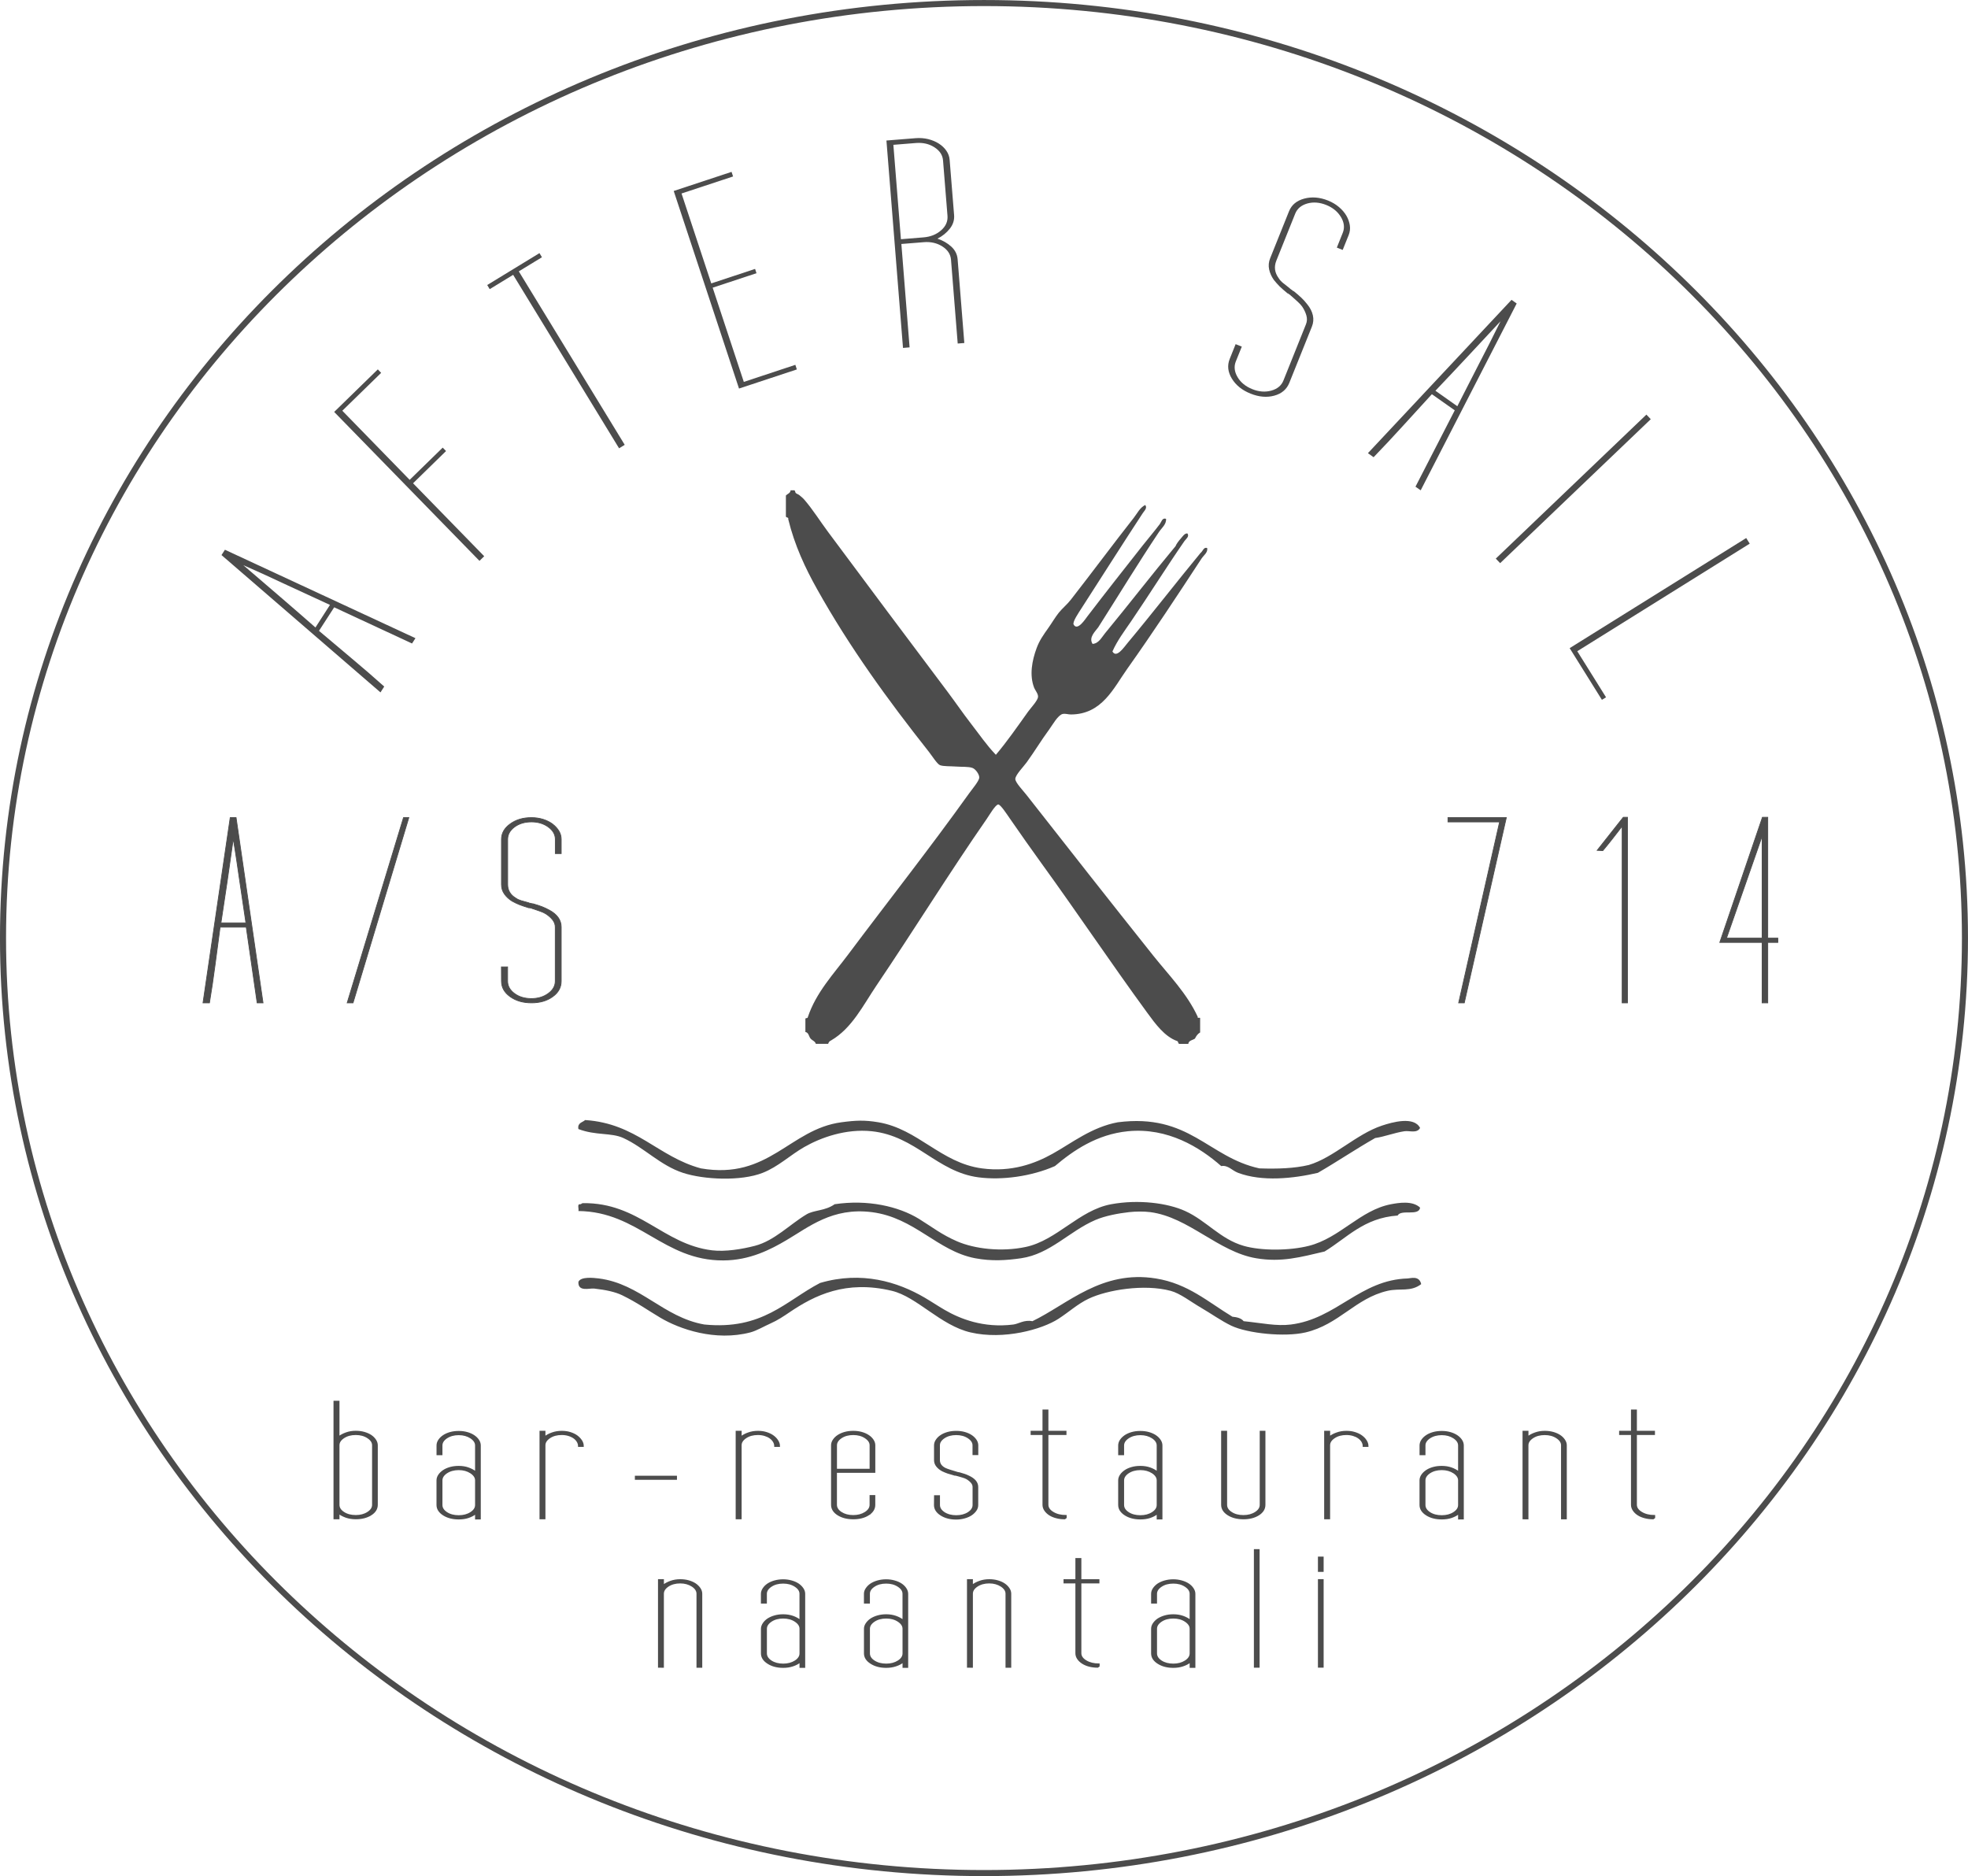 <?xml version="1.0" encoding="UTF-8" standalone="no"?>
<!-- Created with Inkscape (http://www.inkscape.org/) -->

<svg
   width="67.241mm"
   height="64.097mm"
   viewBox="0 0 67.241 64.097"
   version="1.1"
   id="svg1222"
   inkscape:version="1.1.2 (b8e25be8, 2022-02-05)"
   sodipodi:docname="rafla.svg"
   xmlns:inkscape="http://www.inkscape.org/namespaces/inkscape"
   xmlns:sodipodi="http://sodipodi.sourceforge.net/DTD/sodipodi-0.dtd"
   xmlns="http://www.w3.org/2000/svg"
   xmlns:svg="http://www.w3.org/2000/svg">
  <sodipodi:namedview
     id="namedview1224"
     pagecolor="#ffffff"
     bordercolor="#666666"
     borderopacity="1.0"
     inkscape:pageshadow="2"
     inkscape:pageopacity="0.0"
     inkscape:pagecheckerboard="0"
     inkscape:document-units="mm"
     showgrid="false"
     inkscape:zoom="0.64052329"
     inkscape:cx="-93.673409"
     inkscape:cy="195.93355"
     inkscape:window-width="1312"
     inkscape:window-height="969"
     inkscape:window-x="0"
     inkscape:window-y="25"
     inkscape:window-maximized="0"
     inkscape:current-layer="layer1" />
  <defs
     id="defs1219" />
  <g
     inkscape:label="Layer 1"
     inkscape:groupmode="layer"
     id="layer1"
     transform="translate(-22.971,-101.787)">
    <path
       style="fill:#4c4c4c;fill-opacity:1;fill-rule:nonzero;stroke:none;stroke-width:0.353"
       d="m 34.245,122.454 c -0.27,-0.125 -0.525,-0.243 -0.765,-0.353 -0.24,-0.109 -0.474,-0.218 -0.704,-0.325 -0.229,-0.106 -0.464,-0.215 -0.707,-0.328 -0.243,-0.112 -0.504,-0.229 -0.784,-0.351 0.42,0.361 0.831,0.714 1.231,1.057 0.4,0.343 0.81,0.7 1.233,1.071 z m -0.375,0.886 c 0.365,0.309 0.739,0.623 1.12,0.944 0.382,0.32 0.752,0.639 1.109,0.959 l -0.128,0.2 -5.432,-4.692 0.117,-0.182 6.51,3.022 -0.117,0.181 -2.66,-1.236 z m 0,0"
       id="path945" />
    <path
       style="fill:#4c4c4c;fill-opacity:1;fill-rule:nonzero;stroke:none;stroke-width:0.353"
       d="m 39.353,120.949 -4.964,-5.088 1.491,-1.454 0.114,0.119 -1.327,1.294 2.301,2.361 1.129,-1.101 0.114,0.117 -1.127,1.101 2.431,2.493 z m 0,0"
       id="path947" />
    <path
       style="fill:#4c4c4c;fill-opacity:1;fill-rule:nonzero;stroke:none;stroke-width:0.353"
       d="m 44.123,117.103 -3.619,-5.926 -0.801,0.489 -0.085,-0.141 1.785,-1.09 0.085,0.141 -0.791,0.482 3.619,5.927 z m 0,0"
       id="path949" />
    <path
       style="fill:#4c4c4c;fill-opacity:1;fill-rule:nonzero;stroke:none;stroke-width:0.353"
       d="m 48.221,115.062 -2.231,-6.75 1.976,-0.653 0.052,0.157 -1.761,0.582 1.016,3.072 1.497,-0.495 0.048,0.146 -1.497,0.495 1.064,3.219 1.761,-0.583 0.051,0.157 z m 0,0"
       id="path951" />
    <path
       style="fill:#4c4c4c;fill-opacity:1;fill-rule:nonzero;stroke:none;stroke-width:0.353"
       d="m 54.524,109.897 c 0.24,-0.019 0.44,-0.099 0.601,-0.24 0.161,-0.139 0.234,-0.306 0.219,-0.497 l -0.152,-1.889 c -0.014,-0.185 -0.113,-0.336 -0.294,-0.452 -0.182,-0.117 -0.393,-0.165 -0.633,-0.146 l -0.77,0.062 0.258,3.225 z m -0.7,3.777 -0.566,-7.086 0.996,-0.08 c 0.15,-0.012 0.294,-10e-4 0.431,0.032 0.136,0.035 0.258,0.085 0.364,0.153 0.105,0.068 0.19,0.147 0.256,0.243 0.066,0.095 0.105,0.2 0.113,0.317 l 0.152,1.889 c 0.012,0.164 -0.036,0.317 -0.145,0.456 -0.11,0.139 -0.249,0.254 -0.423,0.343 0.185,0.062 0.342,0.153 0.473,0.273 0.13,0.12 0.201,0.263 0.215,0.427 l 0.229,2.865 -0.226,0.018 -0.229,-2.865 c -0.015,-0.185 -0.113,-0.335 -0.295,-0.452 -0.182,-0.116 -0.393,-0.165 -0.631,-0.146 l -0.77,0.062 0.281,3.532 z m 0,0"
       id="path953" />
    <path
       style="fill:#4c4c4c;fill-opacity:1;fill-rule:nonzero;stroke:none;stroke-width:0.353"
       d="m 65.189,113.545 0.211,0.084 -0.204,0.506 c -0.069,0.172 -0.05,0.35 0.058,0.535 0.107,0.183 0.276,0.321 0.506,0.413 0.223,0.09 0.438,0.106 0.646,0.05 0.208,-0.058 0.346,-0.172 0.416,-0.345 l 0.77,-1.921 c 0.039,-0.097 0.044,-0.196 0.015,-0.3 -0.029,-0.103 -0.077,-0.207 -0.147,-0.309 -0.039,-0.052 -0.09,-0.109 -0.156,-0.168 -0.065,-0.059 -0.135,-0.123 -0.212,-0.19 l 0.011,0.004 -0.019,-0.008 c -0.007,-0.003 -0.012,-0.008 -0.015,-0.017 -0.011,-0.012 -0.026,-0.023 -0.048,-0.036 -0.021,-0.012 -0.036,-0.023 -0.045,-0.036 l -0.004,0.01 c -0.123,-0.101 -0.216,-0.182 -0.28,-0.245 -0.063,-0.062 -0.13,-0.138 -0.198,-0.223 -0.08,-0.114 -0.134,-0.233 -0.161,-0.36 -0.026,-0.125 -0.015,-0.252 0.036,-0.379 l 0.645,-1.607 c 0.087,-0.216 0.259,-0.36 0.517,-0.43 0.258,-0.07 0.531,-0.048 0.817,0.066 0.141,0.057 0.265,0.131 0.372,0.222 0.107,0.091 0.192,0.19 0.254,0.296 0.061,0.106 0.099,0.215 0.117,0.329 0.017,0.114 0.003,0.226 -0.04,0.333 l -0.204,0.507 -0.2,-0.08 0.203,-0.507 c 0.069,-0.172 0.048,-0.351 -0.062,-0.536 -0.112,-0.185 -0.278,-0.322 -0.5,-0.412 -0.23,-0.092 -0.448,-0.109 -0.652,-0.051 -0.205,0.059 -0.342,0.175 -0.411,0.346 l -0.645,1.607 c -0.084,0.211 -0.058,0.409 0.081,0.599 0.036,0.058 0.085,0.113 0.15,0.165 0.063,0.051 0.135,0.107 0.215,0.17 0.019,0.022 0.043,0.041 0.066,0.054 0.025,0.014 0.047,0.032 0.068,0.055 l 0.004,-0.01 c 0.112,0.09 0.201,0.167 0.267,0.23 0.068,0.063 0.136,0.139 0.204,0.226 0.099,0.121 0.164,0.247 0.193,0.378 0.029,0.13 0.018,0.259 -0.033,0.386 l -0.772,1.922 c -0.09,0.222 -0.26,0.368 -0.514,0.437 -0.254,0.069 -0.524,0.045 -0.81,-0.07 -0.287,-0.114 -0.499,-0.285 -0.638,-0.511 -0.138,-0.226 -0.164,-0.451 -0.074,-0.674 z m 0,0"
       id="path955" />
    <path
       style="fill:#4c4c4c;fill-opacity:1;fill-rule:nonzero;stroke:none;stroke-width:0.353"
       d="m 72.764,115.666 c 0.136,-0.265 0.265,-0.515 0.383,-0.751 0.12,-0.234 0.237,-0.464 0.353,-0.689 0.117,-0.225 0.236,-0.456 0.357,-0.695 0.12,-0.238 0.248,-0.495 0.383,-0.769 -0.379,0.405 -0.747,0.801 -1.105,1.186 -0.36,0.386 -0.733,0.783 -1.12,1.189 z m -0.87,-0.411 c -0.324,0.353 -0.653,0.714 -0.988,1.082 -0.335,0.369 -0.67,0.726 -1.003,1.071 l -0.194,-0.138 4.907,-5.239 0.176,0.125 -3.28,6.383 -0.178,-0.124 1.342,-2.609 z m 0,0"
       id="path957" />
    <path
       style="fill:#4c4c4c;fill-opacity:1;fill-rule:nonzero;stroke:none;stroke-width:0.353"
       d="m 74.078,120.872 5.146,-4.92 0.149,0.157 -5.146,4.918 z m 0,0"
       id="path959" />
    <path
       style="fill:#4c4c4c;fill-opacity:1;fill-rule:nonzero;stroke:none;stroke-width:0.353"
       d="m 76.602,123.931 6.032,-3.762 0.12,0.192 -5.892,3.675 0.983,1.574 -0.141,0.087 z m 0,0"
       id="path961" />
    <path
       style="fill:#4c4c4c;fill-opacity:1;fill-rule:nonzero;stroke:none;stroke-width:0.353"
       d="m 34.712,153.465 c 0.112,0.074 0.249,0.11 0.415,0.11 0.16,0 0.296,-0.036 0.411,-0.11 0.114,-0.073 0.172,-0.161 0.172,-0.266 v -2.034 c 0,-0.101 -0.058,-0.189 -0.172,-0.263 -0.114,-0.076 -0.251,-0.113 -0.411,-0.113 -0.165,0 -0.303,0.037 -0.415,0.113 -0.113,0.074 -0.168,0.163 -0.168,0.263 v 2.034 c 0,0.105 0.055,0.193 0.168,0.266 m 0.933,0.07 c -0.141,0.088 -0.313,0.132 -0.518,0.132 -0.12,0 -0.229,-0.017 -0.329,-0.051 -0.101,-0.036 -0.186,-0.08 -0.254,-0.134 v 0.185 h -0.152 v -3.996 h 0.152 v 1.215 c 0.068,-0.054 0.153,-0.099 0.254,-0.135 0.101,-0.037 0.209,-0.055 0.329,-0.055 0.101,0 0.196,0.012 0.284,0.037 0.09,0.026 0.167,0.059 0.23,0.101 0.065,0.043 0.116,0.094 0.154,0.152 0.039,0.058 0.058,0.117 0.058,0.179 v 2.034 c 0,0.135 -0.069,0.247 -0.208,0.336"
       id="path963" />
    <path
       style="fill:none;stroke:#4c4c4c;stroke-width:0.052;stroke-linecap:butt;stroke-linejoin:miter;stroke-miterlimit:10;stroke-opacity:1"
       d="m 34.712,153.465 c 0.112,0.074 0.249,0.11 0.415,0.11 0.16,0 0.296,-0.036 0.411,-0.11 0.114,-0.073 0.172,-0.161 0.172,-0.266 v -2.034 c 0,-0.101 -0.058,-0.189 -0.172,-0.263 -0.114,-0.076 -0.251,-0.113 -0.411,-0.113 -0.165,0 -0.303,0.037 -0.415,0.113 -0.113,0.074 -0.168,0.163 -0.168,0.263 v 2.034 c 0,0.105 0.055,0.193 0.168,0.266 z m 0.933,0.07 c -0.141,0.088 -0.313,0.132 -0.518,0.132 -0.12,0 -0.229,-0.017 -0.329,-0.051 -0.101,-0.036 -0.186,-0.08 -0.254,-0.134 v 0.185 h -0.152 v -3.996 h 0.152 v 1.215 c 0.068,-0.054 0.153,-0.099 0.254,-0.135 0.101,-0.037 0.209,-0.055 0.329,-0.055 0.101,0 0.196,0.012 0.284,0.037 0.09,0.026 0.167,0.059 0.23,0.101 0.065,0.043 0.116,0.094 0.154,0.152 0.039,0.058 0.058,0.117 0.058,0.179 v 2.034 c 0,0.135 -0.069,0.247 -0.208,0.336 z m 0,0"
       id="path965" />
    <path
       style="fill:#4c4c4c;fill-opacity:1;fill-rule:nonzero;stroke:none;stroke-width:0.353"
       d="m 38.23,153.471 c 0.113,0.074 0.251,0.11 0.415,0.11 0.161,0 0.298,-0.036 0.412,-0.11 0.114,-0.073 0.172,-0.161 0.172,-0.266 v -0.841 c 0,-0.099 -0.058,-0.187 -0.172,-0.263 -0.114,-0.074 -0.251,-0.113 -0.412,-0.113 -0.164,0 -0.302,0.039 -0.415,0.113 -0.112,0.076 -0.168,0.164 -0.168,0.263 v 0.841 c 0,0.105 0.057,0.193 0.168,0.266 m 0.999,0.203 v -0.185 c -0.073,0.058 -0.16,0.103 -0.258,0.136 -0.098,0.033 -0.207,0.048 -0.327,0.048 -0.205,0 -0.379,-0.044 -0.521,-0.135 -0.142,-0.091 -0.212,-0.203 -0.212,-0.333 v -0.841 c 0,-0.061 0.019,-0.121 0.058,-0.179 0.039,-0.058 0.091,-0.107 0.154,-0.15 0.065,-0.043 0.141,-0.077 0.23,-0.102 0.09,-0.025 0.186,-0.037 0.291,-0.037 0.12,0 0.229,0.017 0.327,0.052 0.098,0.034 0.185,0.081 0.258,0.139 v -0.915 c 0,-0.101 -0.058,-0.189 -0.172,-0.265 -0.114,-0.074 -0.251,-0.113 -0.412,-0.113 -0.164,0 -0.302,0.039 -0.415,0.113 -0.112,0.076 -0.168,0.164 -0.168,0.265 v 0.306 h -0.15 v -0.306 c 0,-0.062 0.019,-0.123 0.058,-0.181 0.039,-0.058 0.091,-0.107 0.154,-0.15 0.065,-0.043 0.141,-0.077 0.23,-0.102 0.09,-0.025 0.186,-0.037 0.291,-0.037 0.102,0 0.196,0.012 0.285,0.037 0.09,0.025 0.165,0.059 0.23,0.102 0.063,0.043 0.116,0.092 0.154,0.15 0.039,0.058 0.058,0.119 0.058,0.181 v 2.501 z m 0,0"
       id="path967" />
    <path
       style="fill:none;stroke:#4c4c4c;stroke-width:0.052;stroke-linecap:butt;stroke-linejoin:miter;stroke-miterlimit:10;stroke-opacity:1"
       d="m 38.23,153.471 c 0.113,0.074 0.251,0.11 0.415,0.11 0.161,0 0.298,-0.036 0.412,-0.11 0.114,-0.073 0.172,-0.161 0.172,-0.266 v -0.841 c 0,-0.099 -0.058,-0.187 -0.172,-0.263 -0.114,-0.074 -0.251,-0.113 -0.412,-0.113 -0.164,0 -0.302,0.039 -0.415,0.113 -0.112,0.076 -0.168,0.164 -0.168,0.263 v 0.841 c 0,0.105 0.057,0.193 0.168,0.266 z m 0.999,0.203 v -0.185 c -0.073,0.058 -0.16,0.103 -0.258,0.136 -0.098,0.033 -0.207,0.048 -0.327,0.048 -0.205,0 -0.379,-0.044 -0.521,-0.135 -0.142,-0.091 -0.212,-0.203 -0.212,-0.333 v -0.841 c 0,-0.061 0.019,-0.121 0.058,-0.179 0.039,-0.058 0.091,-0.107 0.154,-0.15 0.065,-0.043 0.141,-0.077 0.23,-0.102 0.09,-0.025 0.186,-0.037 0.291,-0.037 0.12,0 0.229,0.017 0.327,0.052 0.098,0.035 0.185,0.081 0.258,0.139 v -0.915 c 0,-0.101 -0.058,-0.189 -0.172,-0.265 -0.114,-0.074 -0.251,-0.113 -0.412,-0.113 -0.164,0 -0.302,0.039 -0.415,0.113 -0.112,0.076 -0.168,0.164 -0.168,0.265 v 0.306 h -0.15 v -0.306 c 0,-0.062 0.019,-0.123 0.058,-0.181 0.039,-0.058 0.091,-0.107 0.154,-0.15 0.065,-0.043 0.141,-0.077 0.23,-0.102 0.09,-0.025 0.186,-0.037 0.291,-0.037 0.102,0 0.196,0.012 0.285,0.037 0.09,0.025 0.165,0.059 0.23,0.102 0.063,0.043 0.116,0.092 0.154,0.15 0.039,0.058 0.058,0.119 0.058,0.181 v 2.501 z m 0,0"
       id="path969" />
    <path
       style="fill:#4c4c4c;fill-opacity:1;fill-rule:nonzero;stroke:#4c4c4c;stroke-width:0.052;stroke-linecap:butt;stroke-linejoin:miter;stroke-miterlimit:10;stroke-opacity:1"
       d="m 41.431,153.668 v -2.971 h 0.15 v 0.192 c 0.069,-0.055 0.153,-0.101 0.254,-0.136 0.101,-0.037 0.211,-0.055 0.329,-0.055 0.101,0 0.196,0.012 0.285,0.04 0.09,0.028 0.165,0.063 0.23,0.11 0.063,0.047 0.114,0.099 0.154,0.16 0.039,0.059 0.058,0.123 0.058,0.187 H 42.747 c 0,-0.054 -0.014,-0.106 -0.044,-0.156 -0.03,-0.051 -0.07,-0.094 -0.123,-0.131 -0.054,-0.037 -0.114,-0.066 -0.186,-0.087 -0.07,-0.021 -0.147,-0.032 -0.23,-0.032 -0.164,0 -0.302,0.037 -0.415,0.113 -0.112,0.076 -0.168,0.163 -0.168,0.263 v 2.503 z m 0,0"
       id="path971" />
    <path
       style="fill:#4c4c4c;fill-opacity:1;fill-rule:nonzero;stroke:#4c4c4c;stroke-width:0.052;stroke-linecap:butt;stroke-linejoin:miter;stroke-miterlimit:10;stroke-opacity:1"
       d="m 44.689,152.232 h 1.386 v 0.087 h -1.386 z m 0,0"
       id="path973" />
    <path
       style="fill:#4c4c4c;fill-opacity:1;fill-rule:nonzero;stroke:#4c4c4c;stroke-width:0.052;stroke-linecap:butt;stroke-linejoin:miter;stroke-miterlimit:10;stroke-opacity:1"
       d="m 48.133,153.668 v -2.971 h 0.152 v 0.192 c 0.069,-0.055 0.153,-0.101 0.254,-0.136 0.101,-0.037 0.211,-0.055 0.329,-0.055 0.101,0 0.196,0.012 0.285,0.04 0.088,0.028 0.165,0.063 0.229,0.11 0.065,0.047 0.116,0.099 0.154,0.16 0.039,0.059 0.059,0.123 0.059,0.187 h -0.145 c 0,-0.054 -0.015,-0.106 -0.044,-0.156 -0.03,-0.051 -0.072,-0.094 -0.124,-0.131 -0.052,-0.037 -0.114,-0.066 -0.185,-0.087 -0.072,-0.021 -0.147,-0.032 -0.23,-0.032 -0.165,0 -0.303,0.037 -0.415,0.113 -0.113,0.076 -0.168,0.163 -0.168,0.263 v 2.503 z m 0,0"
       id="path975" />
    <path
       style="fill:#4c4c4c;fill-opacity:1;fill-rule:nonzero;stroke:none;stroke-width:0.353"
       d="m 51.542,151.994 h 1.167 v -0.828 c 0,-0.101 -0.058,-0.187 -0.172,-0.263 -0.114,-0.076 -0.251,-0.113 -0.412,-0.113 -0.164,0 -0.302,0.037 -0.415,0.113 -0.112,0.076 -0.168,0.163 -0.168,0.263 z m 1.101,1.542 c -0.139,0.088 -0.311,0.132 -0.518,0.132 -0.205,0 -0.379,-0.044 -0.521,-0.132 -0.142,-0.09 -0.212,-0.201 -0.212,-0.336 v -2.034 c 0,-0.062 0.019,-0.121 0.058,-0.179 0.039,-0.058 0.091,-0.109 0.154,-0.15 0.065,-0.043 0.141,-0.077 0.23,-0.102 0.09,-0.025 0.186,-0.037 0.291,-0.037 0.101,0 0.196,0.012 0.285,0.037 0.09,0.025 0.165,0.059 0.23,0.102 0.063,0.041 0.116,0.092 0.154,0.15 0.039,0.058 0.058,0.117 0.058,0.179 v 0.915 h -1.311 v 1.119 c 0,0.103 0.057,0.193 0.168,0.266 0.113,0.073 0.251,0.11 0.415,0.11 0.161,0 0.298,-0.037 0.412,-0.11 0.114,-0.073 0.172,-0.163 0.172,-0.266 v -0.307 h 0.143 v 0.307 c 0,0.135 -0.069,0.247 -0.209,0.336"
       id="path977" />
    <path
       style="fill:none;stroke:#4c4c4c;stroke-width:0.052;stroke-linecap:butt;stroke-linejoin:miter;stroke-miterlimit:10;stroke-opacity:1"
       d="m 51.542,151.994 h 1.167 v -0.828 c 0,-0.101 -0.058,-0.187 -0.172,-0.263 -0.114,-0.076 -0.251,-0.113 -0.412,-0.113 -0.164,0 -0.302,0.037 -0.415,0.113 -0.112,0.076 -0.168,0.163 -0.168,0.263 z m 1.101,1.542 c -0.139,0.088 -0.311,0.132 -0.518,0.132 -0.205,0 -0.379,-0.044 -0.521,-0.132 -0.142,-0.09 -0.212,-0.201 -0.212,-0.336 v -2.034 c 0,-0.062 0.019,-0.121 0.058,-0.179 0.039,-0.058 0.091,-0.109 0.154,-0.15 0.065,-0.043 0.141,-0.077 0.23,-0.102 0.09,-0.025 0.186,-0.037 0.291,-0.037 0.101,0 0.196,0.012 0.285,0.037 0.09,0.025 0.165,0.059 0.23,0.102 0.063,0.041 0.116,0.092 0.154,0.15 0.039,0.058 0.058,0.117 0.058,0.179 v 0.915 h -1.311 v 1.119 c 0,0.103 0.057,0.193 0.168,0.266 0.113,0.073 0.251,0.11 0.415,0.11 0.161,0 0.298,-0.037 0.412,-0.11 0.114,-0.073 0.172,-0.163 0.172,-0.266 v -0.307 h 0.143 v 0.307 c 0,0.135 -0.069,0.247 -0.209,0.336 z m 0,0"
       id="path979" />
    <path
       style="fill:#4c4c4c;fill-opacity:1;fill-rule:nonzero;stroke:#4c4c4c;stroke-width:0.052;stroke-linecap:butt;stroke-linejoin:miter;stroke-miterlimit:10;stroke-opacity:1"
       d="m 54.911,152.898 h 0.15 v 0.307 c 0,0.105 0.057,0.193 0.168,0.267 0.113,0.073 0.251,0.109 0.415,0.109 0.16,0 0.298,-0.036 0.412,-0.109 0.114,-0.074 0.171,-0.163 0.171,-0.267 v -0.615 c 0,-0.058 -0.021,-0.112 -0.065,-0.161 -0.044,-0.051 -0.099,-0.095 -0.168,-0.134 -0.037,-0.019 -0.083,-0.037 -0.136,-0.052 -0.055,-0.015 -0.114,-0.033 -0.179,-0.052 h 0.007 -0.014 c -0.004,0 -0.01,-10e-4 -0.014,-0.006 -0.01,-0.004 -0.022,-0.007 -0.037,-0.008 -0.017,-0.001 -0.029,-0.006 -0.039,-0.01 v 0.007 c -0.101,-0.028 -0.178,-0.051 -0.233,-0.07 -0.055,-0.019 -0.114,-0.044 -0.178,-0.074 -0.079,-0.043 -0.142,-0.094 -0.189,-0.154 -0.048,-0.059 -0.072,-0.128 -0.072,-0.205 v -0.504 c 0,-0.062 0.019,-0.121 0.058,-0.179 0.039,-0.058 0.09,-0.109 0.154,-0.15 0.063,-0.043 0.141,-0.077 0.23,-0.102 0.088,-0.025 0.186,-0.037 0.291,-0.037 0.101,0 0.196,0.012 0.285,0.037 0.09,0.025 0.165,0.059 0.23,0.102 0.063,0.041 0.114,0.092 0.154,0.15 0.039,0.058 0.058,0.117 0.058,0.179 v 0.307 h -0.145 v -0.307 c 0,-0.101 -0.057,-0.187 -0.171,-0.263 -0.114,-0.076 -0.252,-0.113 -0.412,-0.113 -0.164,0 -0.302,0.037 -0.415,0.113 -0.112,0.076 -0.168,0.163 -0.168,0.263 v 0.504 c 0,0.124 0.066,0.22 0.198,0.289 0.051,0.023 0.107,0.045 0.168,0.063 0.062,0.019 0.125,0.039 0.189,0.058 0.01,0.004 0.026,0.01 0.048,0.015 0.023,0.006 0.039,0.011 0.048,0.014 -0.004,-0.003 0.011,-0.001 0.048,0.007 0.063,0.019 0.12,0.036 0.168,0.051 0.048,0.017 0.099,0.037 0.154,0.065 0.091,0.043 0.161,0.094 0.212,0.153 0.051,0.061 0.076,0.13 0.076,0.205 v 0.615 c 0,0.066 -0.019,0.127 -0.058,0.182 -0.04,0.057 -0.091,0.106 -0.154,0.149 -0.065,0.043 -0.141,0.076 -0.23,0.101 -0.09,0.025 -0.185,0.039 -0.285,0.039 -0.205,0 -0.379,-0.045 -0.521,-0.136 -0.142,-0.091 -0.212,-0.203 -0.212,-0.333 z m 0,0"
       id="path981" />
    <path
       style="fill:#4c4c4c;fill-opacity:1;fill-rule:nonzero;stroke:#4c4c4c;stroke-width:0.052;stroke-linecap:butt;stroke-linejoin:miter;stroke-miterlimit:10;stroke-opacity:1"
       d="m 59.35,153.668 c -0.102,0 -0.197,-0.011 -0.285,-0.035 -0.09,-0.023 -0.167,-0.055 -0.234,-0.098 -0.065,-0.043 -0.119,-0.094 -0.157,-0.152 -0.039,-0.058 -0.058,-0.12 -0.058,-0.185 v -2.41 h -0.405 v -0.092 h 0.405 v -0.725 h 0.15 v 0.725 h 0.617 v 0.092 h -0.617 v 2.41 c 0,0.105 0.061,0.193 0.182,0.266 0.121,0.074 0.269,0.11 0.442,0.11 v 0.063 z m 0,0"
       id="path983" />
    <path
       style="fill:#4c4c4c;fill-opacity:1;fill-rule:nonzero;stroke:none;stroke-width:0.353"
       d="m 61.52,153.471 c 0.112,0.074 0.251,0.11 0.415,0.11 0.16,0 0.298,-0.036 0.412,-0.11 0.114,-0.073 0.171,-0.161 0.171,-0.266 v -0.841 c 0,-0.099 -0.057,-0.187 -0.171,-0.263 -0.114,-0.074 -0.252,-0.113 -0.412,-0.113 -0.164,0 -0.303,0.039 -0.415,0.113 -0.112,0.076 -0.168,0.164 -0.168,0.263 v 0.841 c 0,0.105 0.057,0.193 0.168,0.266 m 0.998,0.203 v -0.185 c -0.073,0.058 -0.158,0.103 -0.256,0.136 -0.099,0.033 -0.208,0.048 -0.327,0.048 -0.205,0 -0.379,-0.044 -0.521,-0.135 -0.142,-0.091 -0.212,-0.203 -0.212,-0.333 v -0.841 c 0,-0.061 0.019,-0.121 0.058,-0.179 0.039,-0.058 0.091,-0.107 0.154,-0.15 0.063,-0.043 0.141,-0.077 0.23,-0.102 0.088,-0.025 0.186,-0.037 0.291,-0.037 0.119,0 0.227,0.017 0.327,0.052 0.098,0.034 0.183,0.081 0.256,0.139 v -0.915 c 0,-0.101 -0.057,-0.189 -0.171,-0.265 -0.114,-0.074 -0.252,-0.113 -0.412,-0.113 -0.164,0 -0.303,0.039 -0.415,0.113 -0.112,0.076 -0.168,0.164 -0.168,0.265 v 0.306 h -0.15 v -0.306 c 0,-0.062 0.019,-0.123 0.058,-0.181 0.039,-0.058 0.091,-0.107 0.154,-0.15 0.063,-0.043 0.141,-0.077 0.23,-0.102 0.088,-0.025 0.186,-0.037 0.291,-0.037 0.101,0 0.196,0.012 0.285,0.037 0.088,0.025 0.165,0.059 0.23,0.102 0.063,0.043 0.114,0.092 0.153,0.15 0.04,0.058 0.059,0.119 0.059,0.181 v 2.501 z m 0,0"
       id="path985" />
    <path
       style="fill:none;stroke:#4c4c4c;stroke-width:0.052;stroke-linecap:butt;stroke-linejoin:miter;stroke-miterlimit:10;stroke-opacity:1"
       d="m 61.52,153.471 c 0.112,0.074 0.251,0.11 0.415,0.11 0.16,0 0.298,-0.036 0.412,-0.11 0.114,-0.073 0.171,-0.161 0.171,-0.266 v -0.841 c 0,-0.099 -0.057,-0.187 -0.171,-0.263 -0.114,-0.074 -0.252,-0.113 -0.412,-0.113 -0.164,0 -0.303,0.039 -0.415,0.113 -0.112,0.076 -0.168,0.164 -0.168,0.263 v 0.841 c 0,0.105 0.057,0.193 0.168,0.266 z m 0.998,0.203 v -0.185 c -0.073,0.058 -0.158,0.103 -0.256,0.136 -0.099,0.033 -0.208,0.048 -0.327,0.048 -0.205,0 -0.379,-0.044 -0.521,-0.135 -0.142,-0.091 -0.212,-0.203 -0.212,-0.333 v -0.841 c 0,-0.061 0.019,-0.121 0.058,-0.179 0.039,-0.058 0.091,-0.107 0.154,-0.15 0.063,-0.043 0.141,-0.077 0.23,-0.102 0.088,-0.025 0.186,-0.037 0.291,-0.037 0.119,0 0.227,0.017 0.327,0.052 0.098,0.035 0.183,0.081 0.256,0.139 v -0.915 c 0,-0.101 -0.057,-0.189 -0.171,-0.265 -0.114,-0.074 -0.252,-0.113 -0.412,-0.113 -0.164,0 -0.303,0.039 -0.415,0.113 -0.112,0.076 -0.168,0.164 -0.168,0.265 v 0.306 h -0.15 v -0.306 c 0,-0.062 0.019,-0.123 0.058,-0.181 0.039,-0.058 0.091,-0.107 0.154,-0.15 0.063,-0.043 0.141,-0.077 0.23,-0.102 0.088,-0.025 0.186,-0.037 0.291,-0.037 0.101,0 0.196,0.012 0.285,0.037 0.088,0.025 0.165,0.059 0.23,0.102 0.063,0.043 0.114,0.092 0.153,0.15 0.04,0.058 0.059,0.119 0.059,0.181 v 2.501 z m 0,0"
       id="path987" />
    <path
       style="fill:#4c4c4c;fill-opacity:1;fill-rule:nonzero;stroke:none;stroke-width:0.353"
       d="m 65.973,153.536 c -0.139,0.088 -0.313,0.132 -0.518,0.132 -0.205,0 -0.38,-0.044 -0.521,-0.132 -0.142,-0.09 -0.214,-0.201 -0.214,-0.336 v -2.503 h 0.152 v 2.503 c 0,0.105 0.055,0.193 0.168,0.266 0.112,0.074 0.249,0.11 0.415,0.11 0.16,0 0.298,-0.036 0.412,-0.11 0.114,-0.073 0.171,-0.161 0.171,-0.266 v -2.503 h 0.143 v 2.503 c 0,0.135 -0.069,0.247 -0.208,0.336"
       id="path989" />
    <path
       style="fill:none;stroke:#4c4c4c;stroke-width:0.052;stroke-linecap:butt;stroke-linejoin:miter;stroke-miterlimit:10;stroke-opacity:1"
       d="m 65.973,153.536 c -0.139,0.088 -0.313,0.132 -0.518,0.132 -0.205,0 -0.38,-0.044 -0.521,-0.132 -0.142,-0.09 -0.214,-0.201 -0.214,-0.336 v -2.503 h 0.152 v 2.503 c 0,0.105 0.055,0.193 0.168,0.266 0.112,0.074 0.249,0.11 0.415,0.11 0.16,0 0.298,-0.036 0.412,-0.11 0.114,-0.073 0.171,-0.161 0.171,-0.266 v -2.503 h 0.143 v 2.503 c 0,0.135 -0.069,0.247 -0.208,0.336 z m 0,0"
       id="path991" />
    <path
       style="fill:#4c4c4c;fill-opacity:1;fill-rule:nonzero;stroke:#4c4c4c;stroke-width:0.052;stroke-linecap:butt;stroke-linejoin:miter;stroke-miterlimit:10;stroke-opacity:1"
       d="m 68.24,153.668 v -2.971 h 0.152 v 0.192 c 0.068,-0.055 0.153,-0.101 0.254,-0.136 0.101,-0.037 0.209,-0.055 0.329,-0.055 0.101,0 0.196,0.012 0.284,0.04 0.09,0.028 0.167,0.063 0.23,0.11 0.065,0.047 0.116,0.099 0.154,0.16 0.039,0.059 0.059,0.123 0.059,0.187 H 69.557 c 0,-0.054 -0.015,-0.106 -0.044,-0.156 -0.03,-0.051 -0.072,-0.094 -0.124,-0.131 -0.052,-0.037 -0.114,-0.066 -0.185,-0.087 -0.072,-0.021 -0.147,-0.032 -0.23,-0.032 -0.165,0 -0.303,0.037 -0.415,0.113 -0.113,0.076 -0.168,0.163 -0.168,0.263 v 2.503 z m 0,0"
       id="path993" />
    <path
       style="fill:#4c4c4c;fill-opacity:1;fill-rule:nonzero;stroke:none;stroke-width:0.353"
       d="m 71.817,153.471 c 0.112,0.074 0.251,0.11 0.415,0.11 0.161,0 0.298,-0.036 0.412,-0.11 0.114,-0.073 0.172,-0.161 0.172,-0.266 v -0.841 c 0,-0.099 -0.058,-0.187 -0.172,-0.263 -0.114,-0.074 -0.251,-0.113 -0.412,-0.113 -0.164,0 -0.303,0.039 -0.415,0.113 -0.112,0.076 -0.168,0.164 -0.168,0.263 v 0.841 c 0,0.105 0.057,0.193 0.168,0.266 m 0.999,0.203 v -0.185 c -0.073,0.058 -0.16,0.103 -0.258,0.136 -0.099,0.033 -0.207,0.048 -0.327,0.048 -0.205,0 -0.379,-0.044 -0.521,-0.135 -0.142,-0.091 -0.212,-0.203 -0.212,-0.333 v -0.841 c 0,-0.061 0.019,-0.121 0.058,-0.179 0.039,-0.058 0.091,-0.107 0.154,-0.15 0.063,-0.043 0.141,-0.077 0.23,-0.102 0.088,-0.025 0.186,-0.037 0.291,-0.037 0.12,0 0.227,0.017 0.327,0.052 0.098,0.034 0.185,0.081 0.258,0.139 v -0.915 c 0,-0.101 -0.058,-0.189 -0.172,-0.265 -0.114,-0.074 -0.251,-0.113 -0.412,-0.113 -0.164,0 -0.303,0.039 -0.415,0.113 -0.112,0.076 -0.168,0.164 -0.168,0.265 v 0.306 h -0.15 v -0.306 c 0,-0.062 0.019,-0.123 0.058,-0.181 0.039,-0.058 0.091,-0.107 0.154,-0.15 0.063,-0.043 0.141,-0.077 0.23,-0.102 0.088,-0.025 0.186,-0.037 0.291,-0.037 0.101,0 0.196,0.012 0.285,0.037 0.088,0.025 0.165,0.059 0.23,0.102 0.063,0.043 0.116,0.092 0.154,0.15 0.039,0.058 0.058,0.119 0.058,0.181 v 2.501 z m 0,0"
       id="path995" />
    <path
       style="fill:none;stroke:#4c4c4c;stroke-width:0.052;stroke-linecap:butt;stroke-linejoin:miter;stroke-miterlimit:10;stroke-opacity:1"
       d="m 71.817,153.471 c 0.112,0.074 0.251,0.11 0.415,0.11 0.161,0 0.298,-0.036 0.412,-0.11 0.114,-0.073 0.172,-0.161 0.172,-0.266 v -0.841 c 0,-0.099 -0.058,-0.187 -0.172,-0.263 -0.114,-0.074 -0.251,-0.113 -0.412,-0.113 -0.164,0 -0.303,0.039 -0.415,0.113 -0.112,0.076 -0.168,0.164 -0.168,0.263 v 0.841 c 0,0.105 0.057,0.193 0.168,0.266 z m 0.999,0.203 v -0.185 c -0.073,0.058 -0.16,0.103 -0.258,0.136 -0.099,0.033 -0.207,0.048 -0.327,0.048 -0.205,0 -0.379,-0.044 -0.521,-0.135 -0.142,-0.091 -0.212,-0.203 -0.212,-0.333 v -0.841 c 0,-0.061 0.019,-0.121 0.058,-0.179 0.039,-0.058 0.091,-0.107 0.154,-0.15 0.063,-0.043 0.141,-0.077 0.23,-0.102 0.088,-0.025 0.186,-0.037 0.291,-0.037 0.12,0 0.227,0.017 0.327,0.052 0.098,0.035 0.185,0.081 0.258,0.139 v -0.915 c 0,-0.101 -0.058,-0.189 -0.172,-0.265 -0.114,-0.074 -0.251,-0.113 -0.412,-0.113 -0.164,0 -0.303,0.039 -0.415,0.113 -0.112,0.076 -0.168,0.164 -0.168,0.265 v 0.306 h -0.15 v -0.306 c 0,-0.062 0.019,-0.123 0.058,-0.181 0.039,-0.058 0.091,-0.107 0.154,-0.15 0.063,-0.043 0.141,-0.077 0.23,-0.102 0.088,-0.025 0.186,-0.037 0.291,-0.037 0.101,0 0.196,0.012 0.285,0.037 0.088,0.025 0.165,0.059 0.23,0.102 0.063,0.043 0.116,0.092 0.154,0.15 0.039,0.058 0.058,0.119 0.058,0.181 v 2.501 z m 0,0"
       id="path997" />
    <path
       style="fill:#4c4c4c;fill-opacity:1;fill-rule:nonzero;stroke:#4c4c4c;stroke-width:0.052;stroke-linecap:butt;stroke-linejoin:miter;stroke-miterlimit:10;stroke-opacity:1"
       d="m 75.018,153.668 v -2.971 h 0.15 v 0.192 c 0.068,-0.055 0.153,-0.101 0.254,-0.136 0.101,-0.037 0.209,-0.055 0.329,-0.055 0.101,0 0.196,0.012 0.285,0.037 0.088,0.025 0.165,0.059 0.229,0.101 0.065,0.043 0.116,0.094 0.154,0.152 0.04,0.058 0.059,0.117 0.059,0.179 v 2.503 h -0.145 v -2.503 c 0,-0.101 -0.057,-0.187 -0.171,-0.263 -0.114,-0.076 -0.252,-0.113 -0.412,-0.113 -0.164,0 -0.303,0.037 -0.415,0.113 -0.113,0.076 -0.168,0.163 -0.168,0.263 v 2.503 z m 0,0"
       id="path999" />
    <path
       style="fill:#4c4c4c;fill-opacity:1;fill-rule:nonzero;stroke:#4c4c4c;stroke-width:0.052;stroke-linecap:butt;stroke-linejoin:miter;stroke-miterlimit:10;stroke-opacity:1"
       d="m 79.456,153.668 c -0.101,0 -0.194,-0.011 -0.284,-0.035 -0.09,-0.023 -0.167,-0.055 -0.234,-0.098 -0.066,-0.043 -0.119,-0.094 -0.157,-0.152 -0.039,-0.058 -0.058,-0.12 -0.058,-0.185 v -2.41 h -0.405 v -0.092 h 0.405 v -0.725 h 0.15 v 0.725 h 0.617 v 0.092 h -0.617 v 2.41 c 0,0.105 0.061,0.193 0.182,0.266 0.121,0.074 0.269,0.11 0.442,0.11 v 0.063 z m 0,0"
       id="path1001" />
    <path
       style="fill:#4c4c4c;fill-opacity:1;fill-rule:nonzero;stroke:#4c4c4c;stroke-width:0.052;stroke-linecap:butt;stroke-linejoin:miter;stroke-miterlimit:10;stroke-opacity:1"
       d="m 45.479,158.738 v -2.972 h 0.15 v 0.192 c 0.069,-0.054 0.153,-0.099 0.254,-0.136 0.101,-0.036 0.211,-0.055 0.329,-0.055 0.101,0 0.196,0.012 0.285,0.037 0.09,0.026 0.165,0.059 0.23,0.102 0.063,0.043 0.114,0.094 0.154,0.152 0.039,0.057 0.058,0.117 0.058,0.179 v 2.503 h -0.145 v -2.503 c 0,-0.101 -0.057,-0.189 -0.171,-0.265 -0.114,-0.074 -0.252,-0.113 -0.412,-0.113 -0.164,0 -0.303,0.039 -0.415,0.113 -0.112,0.076 -0.168,0.164 -0.168,0.265 v 2.503 z m 0,0"
       id="path1003" />
    <path
       style="fill:#4c4c4c;fill-opacity:1;fill-rule:nonzero;stroke:none;stroke-width:0.353"
       d="m 49.316,158.541 c 0.112,0.073 0.251,0.11 0.415,0.11 0.16,0 0.298,-0.037 0.412,-0.11 0.114,-0.073 0.171,-0.163 0.171,-0.267 v -0.839 c 0,-0.101 -0.057,-0.187 -0.171,-0.263 -0.114,-0.076 -0.252,-0.113 -0.412,-0.113 -0.164,0 -0.303,0.037 -0.415,0.113 -0.112,0.076 -0.168,0.163 -0.168,0.263 v 0.839 c 0,0.105 0.057,0.194 0.168,0.267 m 0.998,0.203 v -0.185 c -0.073,0.058 -0.158,0.103 -0.256,0.135 -0.099,0.033 -0.208,0.05 -0.327,0.05 -0.205,0 -0.38,-0.045 -0.521,-0.136 -0.142,-0.09 -0.214,-0.201 -0.214,-0.333 v -0.839 c 0,-0.062 0.021,-0.121 0.059,-0.179 0.039,-0.058 0.09,-0.109 0.154,-0.152 0.063,-0.041 0.141,-0.076 0.229,-0.101 0.09,-0.026 0.187,-0.039 0.292,-0.039 0.119,0 0.227,0.018 0.327,0.052 0.098,0.035 0.183,0.081 0.256,0.139 v -0.915 c 0,-0.101 -0.057,-0.189 -0.171,-0.263 -0.114,-0.076 -0.252,-0.113 -0.412,-0.113 -0.164,0 -0.303,0.037 -0.415,0.113 -0.112,0.074 -0.168,0.163 -0.168,0.263 v 0.307 h -0.152 v -0.307 c 0,-0.062 0.021,-0.121 0.059,-0.179 0.039,-0.058 0.09,-0.109 0.154,-0.152 0.063,-0.041 0.141,-0.076 0.229,-0.101 0.09,-0.025 0.187,-0.039 0.292,-0.039 0.101,0 0.196,0.014 0.285,0.039 0.09,0.025 0.165,0.059 0.23,0.101 0.063,0.043 0.114,0.094 0.154,0.152 0.039,0.058 0.058,0.117 0.058,0.179 v 2.503 z m 0,0"
       id="path1005" />
    <path
       style="fill:none;stroke:#4c4c4c;stroke-width:0.052;stroke-linecap:butt;stroke-linejoin:miter;stroke-miterlimit:10;stroke-opacity:1"
       d="m 49.316,158.541 c 0.112,0.073 0.251,0.11 0.415,0.11 0.16,0 0.298,-0.037 0.412,-0.11 0.114,-0.073 0.171,-0.163 0.171,-0.267 v -0.839 c 0,-0.101 -0.057,-0.187 -0.171,-0.263 -0.114,-0.076 -0.252,-0.113 -0.412,-0.113 -0.164,0 -0.303,0.037 -0.415,0.113 -0.112,0.076 -0.168,0.163 -0.168,0.263 v 0.839 c 0,0.105 0.057,0.194 0.168,0.267 z m 0.998,0.203 v -0.185 c -0.073,0.058 -0.158,0.103 -0.256,0.135 -0.099,0.033 -0.208,0.05 -0.327,0.05 -0.205,0 -0.38,-0.045 -0.521,-0.136 -0.142,-0.09 -0.214,-0.201 -0.214,-0.333 v -0.839 c 0,-0.062 0.021,-0.121 0.059,-0.179 0.039,-0.058 0.09,-0.109 0.154,-0.152 0.063,-0.041 0.141,-0.076 0.229,-0.101 0.09,-0.026 0.187,-0.039 0.292,-0.039 0.119,0 0.227,0.018 0.327,0.052 0.098,0.034 0.183,0.081 0.256,0.139 v -0.915 c 0,-0.101 -0.057,-0.189 -0.171,-0.263 -0.114,-0.076 -0.252,-0.113 -0.412,-0.113 -0.164,0 -0.303,0.037 -0.415,0.113 -0.112,0.074 -0.168,0.163 -0.168,0.263 v 0.307 h -0.152 v -0.307 c 0,-0.062 0.021,-0.121 0.059,-0.179 0.039,-0.058 0.09,-0.109 0.154,-0.152 0.063,-0.041 0.141,-0.076 0.229,-0.101 0.09,-0.025 0.187,-0.039 0.292,-0.039 0.101,0 0.196,0.014 0.285,0.039 0.09,0.025 0.165,0.059 0.23,0.101 0.063,0.043 0.114,0.094 0.154,0.152 0.039,0.058 0.058,0.117 0.058,0.179 v 2.503 z m 0,0"
       id="path1007" />
    <path
       style="fill:#4c4c4c;fill-opacity:1;fill-rule:nonzero;stroke:none;stroke-width:0.353"
       d="m 52.836,158.541 c 0.112,0.073 0.249,0.11 0.415,0.11 0.16,0 0.298,-0.037 0.412,-0.11 0.114,-0.073 0.171,-0.163 0.171,-0.267 v -0.839 c 0,-0.101 -0.057,-0.187 -0.171,-0.263 -0.114,-0.076 -0.252,-0.113 -0.412,-0.113 -0.165,0 -0.303,0.037 -0.415,0.113 -0.113,0.076 -0.168,0.163 -0.168,0.263 v 0.839 c 0,0.105 0.055,0.194 0.168,0.267 m 0.998,0.203 v -0.185 c -0.073,0.058 -0.158,0.103 -0.258,0.135 -0.098,0.033 -0.207,0.05 -0.325,0.05 -0.205,0 -0.38,-0.045 -0.521,-0.136 -0.142,-0.09 -0.214,-0.201 -0.214,-0.333 v -0.839 c 0,-0.062 0.019,-0.121 0.059,-0.179 0.039,-0.058 0.09,-0.109 0.154,-0.152 0.063,-0.041 0.141,-0.076 0.229,-0.101 0.09,-0.026 0.186,-0.039 0.292,-0.039 0.119,0 0.227,0.018 0.325,0.052 0.099,0.035 0.185,0.081 0.258,0.139 v -0.915 c 0,-0.101 -0.057,-0.189 -0.171,-0.263 -0.114,-0.076 -0.252,-0.113 -0.412,-0.113 -0.165,0 -0.303,0.037 -0.415,0.113 -0.113,0.074 -0.168,0.163 -0.168,0.263 v 0.307 h -0.152 v -0.307 c 0,-0.062 0.019,-0.121 0.059,-0.179 0.039,-0.058 0.09,-0.109 0.154,-0.152 0.063,-0.041 0.141,-0.076 0.229,-0.101 0.09,-0.025 0.186,-0.039 0.292,-0.039 0.101,0 0.196,0.014 0.284,0.039 0.09,0.025 0.167,0.059 0.23,0.101 0.065,0.043 0.116,0.094 0.154,0.152 0.039,0.058 0.058,0.117 0.058,0.179 v 2.503 z m 0,0"
       id="path1009" />
    <path
       style="fill:none;stroke:#4c4c4c;stroke-width:0.052;stroke-linecap:butt;stroke-linejoin:miter;stroke-miterlimit:10;stroke-opacity:1"
       d="m 52.836,158.541 c 0.112,0.073 0.249,0.11 0.415,0.11 0.16,0 0.298,-0.037 0.412,-0.11 0.114,-0.073 0.171,-0.163 0.171,-0.267 v -0.839 c 0,-0.101 -0.057,-0.187 -0.171,-0.263 -0.114,-0.076 -0.252,-0.113 -0.412,-0.113 -0.165,0 -0.303,0.037 -0.415,0.113 -0.113,0.076 -0.168,0.163 -0.168,0.263 v 0.839 c 0,0.105 0.055,0.194 0.168,0.267 z m 0.998,0.203 v -0.185 c -0.073,0.058 -0.158,0.103 -0.258,0.135 -0.098,0.033 -0.207,0.05 -0.325,0.05 -0.205,0 -0.38,-0.045 -0.521,-0.136 -0.142,-0.09 -0.214,-0.201 -0.214,-0.333 v -0.839 c 0,-0.062 0.019,-0.121 0.059,-0.179 0.039,-0.058 0.09,-0.109 0.154,-0.152 0.063,-0.041 0.141,-0.076 0.229,-0.101 0.09,-0.026 0.186,-0.039 0.292,-0.039 0.119,0 0.227,0.018 0.325,0.052 0.099,0.034 0.185,0.081 0.258,0.139 v -0.915 c 0,-0.101 -0.057,-0.189 -0.171,-0.263 -0.114,-0.076 -0.252,-0.113 -0.412,-0.113 -0.165,0 -0.303,0.037 -0.415,0.113 -0.113,0.074 -0.168,0.163 -0.168,0.263 v 0.307 h -0.152 v -0.307 c 0,-0.062 0.019,-0.121 0.059,-0.179 0.039,-0.058 0.09,-0.109 0.154,-0.152 0.063,-0.041 0.141,-0.076 0.229,-0.101 0.09,-0.025 0.186,-0.039 0.292,-0.039 0.101,0 0.196,0.014 0.284,0.039 0.09,0.025 0.167,0.059 0.23,0.101 0.065,0.043 0.116,0.094 0.154,0.152 0.039,0.058 0.058,0.117 0.058,0.179 v 2.503 z m 0,0"
       id="path1011" />
    <path
       style="fill:#4c4c4c;fill-opacity:1;fill-rule:nonzero;stroke:#4c4c4c;stroke-width:0.052;stroke-linecap:butt;stroke-linejoin:miter;stroke-miterlimit:10;stroke-opacity:1"
       d="m 56.036,158.738 v -2.972 h 0.15 v 0.192 c 0.069,-0.054 0.154,-0.099 0.255,-0.136 0.101,-0.036 0.209,-0.055 0.329,-0.055 0.101,0 0.194,0.012 0.284,0.037 0.09,0.026 0.167,0.059 0.23,0.102 0.063,0.043 0.116,0.094 0.154,0.152 0.039,0.057 0.058,0.117 0.058,0.179 v 2.503 h -0.143 v -2.503 c 0,-0.101 -0.058,-0.189 -0.172,-0.265 -0.114,-0.074 -0.251,-0.113 -0.411,-0.113 -0.165,0 -0.303,0.039 -0.415,0.113 -0.113,0.076 -0.169,0.164 -0.169,0.265 v 2.503 z m 0,0"
       id="path1013" />
    <path
       style="fill:#4c4c4c;fill-opacity:1;fill-rule:nonzero;stroke:#4c4c4c;stroke-width:0.052;stroke-linecap:butt;stroke-linejoin:miter;stroke-miterlimit:10;stroke-opacity:1"
       d="m 60.474,158.738 c -0.101,0 -0.196,-0.012 -0.285,-0.034 -0.09,-0.023 -0.167,-0.057 -0.233,-0.099 -0.066,-0.043 -0.119,-0.092 -0.158,-0.15 -0.039,-0.058 -0.058,-0.12 -0.058,-0.186 v -2.41 H 59.335 v -0.092 h 0.405 v -0.723 H 59.892 v 0.723 h 0.617 v 0.092 H 59.892 v 2.41 c 0,0.105 0.061,0.194 0.182,0.267 0.121,0.073 0.269,0.11 0.442,0.11 v 0.063 z m 0,0"
       id="path1015" />
    <path
       style="fill:#4c4c4c;fill-opacity:1;fill-rule:nonzero;stroke:none;stroke-width:0.353"
       d="m 62.645,158.541 c 0.113,0.073 0.251,0.11 0.416,0.11 0.16,0 0.296,-0.037 0.411,-0.11 0.114,-0.073 0.172,-0.163 0.172,-0.267 v -0.839 c 0,-0.101 -0.058,-0.187 -0.172,-0.263 -0.114,-0.076 -0.251,-0.113 -0.411,-0.113 -0.165,0 -0.303,0.037 -0.416,0.113 -0.112,0.076 -0.168,0.163 -0.168,0.263 v 0.839 c 0,0.105 0.057,0.194 0.168,0.267 m 0.999,0.203 v -0.185 c -0.073,0.058 -0.16,0.103 -0.258,0.135 -0.098,0.033 -0.207,0.05 -0.325,0.05 -0.207,0 -0.38,-0.045 -0.522,-0.136 -0.142,-0.09 -0.212,-0.201 -0.212,-0.333 v -0.839 c 0,-0.062 0.019,-0.121 0.058,-0.179 0.04,-0.058 0.091,-0.109 0.154,-0.152 0.065,-0.041 0.141,-0.076 0.23,-0.101 0.09,-0.026 0.186,-0.039 0.292,-0.039 0.119,0 0.227,0.018 0.325,0.052 0.098,0.035 0.185,0.081 0.258,0.139 v -0.915 c 0,-0.101 -0.058,-0.189 -0.172,-0.263 -0.114,-0.076 -0.251,-0.113 -0.411,-0.113 -0.165,0 -0.303,0.037 -0.416,0.113 -0.112,0.074 -0.168,0.163 -0.168,0.263 v 0.307 h -0.15 v -0.307 c 0,-0.062 0.019,-0.121 0.058,-0.179 0.04,-0.058 0.091,-0.109 0.154,-0.152 0.065,-0.041 0.141,-0.076 0.23,-0.101 0.09,-0.025 0.186,-0.039 0.292,-0.039 0.101,0 0.194,0.014 0.284,0.039 0.09,0.025 0.165,0.059 0.23,0.101 0.065,0.043 0.116,0.094 0.154,0.152 0.039,0.058 0.059,0.117 0.059,0.179 v 2.503 z m 0,0"
       id="path1017" />
    <path
       style="fill:none;stroke:#4c4c4c;stroke-width:0.052;stroke-linecap:butt;stroke-linejoin:miter;stroke-miterlimit:10;stroke-opacity:1"
       d="m 62.645,158.541 c 0.113,0.073 0.251,0.11 0.416,0.11 0.16,0 0.296,-0.037 0.411,-0.11 0.114,-0.073 0.172,-0.163 0.172,-0.267 v -0.839 c 0,-0.101 -0.058,-0.187 -0.172,-0.263 -0.114,-0.076 -0.251,-0.113 -0.411,-0.113 -0.165,0 -0.303,0.037 -0.416,0.113 -0.112,0.076 -0.168,0.163 -0.168,0.263 v 0.839 c 0,0.105 0.057,0.194 0.168,0.267 z m 0.999,0.203 v -0.185 c -0.073,0.058 -0.16,0.103 -0.258,0.135 -0.098,0.033 -0.207,0.05 -0.325,0.05 -0.207,0 -0.38,-0.045 -0.522,-0.136 -0.142,-0.09 -0.212,-0.201 -0.212,-0.333 v -0.839 c 0,-0.062 0.019,-0.121 0.058,-0.179 0.04,-0.058 0.091,-0.109 0.154,-0.152 0.065,-0.041 0.141,-0.076 0.23,-0.101 0.09,-0.026 0.186,-0.039 0.292,-0.039 0.119,0 0.227,0.018 0.325,0.052 0.098,0.034 0.185,0.081 0.258,0.139 v -0.915 c 0,-0.101 -0.058,-0.189 -0.172,-0.263 -0.114,-0.076 -0.251,-0.113 -0.411,-0.113 -0.165,0 -0.303,0.037 -0.416,0.113 -0.112,0.074 -0.168,0.163 -0.168,0.263 v 0.307 h -0.15 v -0.307 c 0,-0.062 0.019,-0.121 0.058,-0.179 0.04,-0.058 0.091,-0.109 0.154,-0.152 0.065,-0.041 0.141,-0.076 0.23,-0.101 0.09,-0.025 0.186,-0.039 0.292,-0.039 0.101,0 0.194,0.014 0.284,0.039 0.09,0.025 0.165,0.059 0.23,0.101 0.065,0.043 0.116,0.094 0.154,0.152 0.039,0.058 0.059,0.117 0.059,0.179 v 2.503 z m 0,0"
       id="path1019" />
    <path
       style="fill:#4c4c4c;fill-opacity:1;fill-rule:nonzero;stroke:#4c4c4c;stroke-width:0.052;stroke-linecap:butt;stroke-linejoin:miter;stroke-miterlimit:10;stroke-opacity:1"
       d="m 65.839,154.74 h 0.143 v 3.998 h -0.143 z m 0,0"
       id="path1021" />
    <path
       style="fill:#4c4c4c;fill-opacity:1;fill-rule:nonzero;stroke:#4c4c4c;stroke-width:0.052;stroke-linecap:butt;stroke-linejoin:miter;stroke-miterlimit:10;stroke-opacity:1"
       d="m 68.027,155.765 h 0.143 v 2.972 h -0.143 z m 0,-0.77 h 0.143 v 0.47 h -0.143 z m 0,0"
       id="path1023" />
    <path
       style="fill:#4c4c4c;fill-opacity:1;fill-rule:nonzero;stroke:#4c4c4c;stroke-width:0.026;stroke-linecap:butt;stroke-linejoin:miter;stroke-miterlimit:10;stroke-opacity:1"
       d="m 31.373,133.317 c -0.039,-0.263 -0.076,-0.511 -0.11,-0.744 -0.036,-0.232 -0.069,-0.459 -0.101,-0.682 -0.032,-0.223 -0.065,-0.453 -0.101,-0.689 -0.034,-0.236 -0.076,-0.488 -0.12,-0.757 -0.07,0.489 -0.139,0.966 -0.205,1.432 -0.068,0.464 -0.139,0.944 -0.216,1.44 z m -0.882,0.146 c -0.058,0.423 -0.114,0.854 -0.172,1.294 -0.058,0.441 -0.121,0.872 -0.192,1.294 h -0.22 l 0.93,-6.331 h 0.2 l 0.921,6.331 h -0.201 l -0.373,-2.588 z m 0,0"
       id="path1025" />
    <path
       style="fill:#4c4c4c;fill-opacity:1;fill-rule:nonzero;stroke:#4c4c4c;stroke-width:0.026;stroke-linecap:butt;stroke-linejoin:miter;stroke-miterlimit:10;stroke-opacity:1"
       d="m 35.033,136.051 h -0.2 l 1.925,-6.331 h 0.182 z m 0,0"
       id="path1027" />
    <path
       style="fill:#4c4c4c;fill-opacity:1;fill-rule:nonzero;stroke:#4c4c4c;stroke-width:0.026;stroke-linecap:butt;stroke-linejoin:miter;stroke-miterlimit:10;stroke-opacity:1"
       d="m 40.103,134.822 h 0.211 v 0.485 c 0,0.167 0.079,0.306 0.234,0.423 0.157,0.116 0.35,0.174 0.58,0.174 0.223,0 0.415,-0.058 0.575,-0.174 0.16,-0.117 0.24,-0.256 0.24,-0.423 v -1.844 c 0,-0.091 -0.03,-0.175 -0.091,-0.252 -0.061,-0.076 -0.139,-0.145 -0.234,-0.205 -0.051,-0.032 -0.116,-0.061 -0.193,-0.088 -0.076,-0.028 -0.158,-0.057 -0.248,-0.087 h 0.01 -0.019 c -0.007,0 -0.014,-0.003 -0.019,-0.01 -0.012,-0.006 -0.03,-0.01 -0.052,-0.014 -0.023,-0.003 -0.04,-0.007 -0.054,-0.014 v 0.01 c -0.141,-0.043 -0.249,-0.08 -0.325,-0.11 -0.077,-0.03 -0.16,-0.07 -0.249,-0.119 -0.109,-0.068 -0.196,-0.149 -0.263,-0.244 -0.068,-0.095 -0.101,-0.203 -0.101,-0.325 v -1.542 c 0,-0.207 0.099,-0.383 0.298,-0.526 0.197,-0.145 0.44,-0.216 0.728,-0.216 0.141,0 0.273,0.021 0.397,0.059 0.125,0.04 0.233,0.094 0.322,0.161 0.088,0.068 0.16,0.145 0.215,0.234 0.054,0.088 0.081,0.185 0.081,0.288 v 0.486 h -0.201 v -0.486 c 0,-0.164 -0.08,-0.306 -0.24,-0.422 -0.16,-0.116 -0.351,-0.174 -0.575,-0.174 -0.23,0 -0.423,0.058 -0.58,0.174 -0.156,0.116 -0.234,0.258 -0.234,0.422 v 1.542 c 0,0.201 0.092,0.357 0.278,0.467 0.051,0.037 0.113,0.066 0.186,0.088 0.073,0.021 0.156,0.044 0.245,0.068 0.025,0.012 0.051,0.021 0.076,0.023 0.026,0.004 0.051,0.011 0.077,0.023 v -0.01 c 0.127,0.037 0.232,0.07 0.311,0.101 0.08,0.032 0.164,0.07 0.254,0.12 0.128,0.068 0.226,0.15 0.298,0.248 0.07,0.098 0.105,0.208 0.105,0.329 v 1.844 c 0,0.215 -0.096,0.393 -0.292,0.533 -0.194,0.141 -0.435,0.211 -0.723,0.211 -0.288,0 -0.531,-0.07 -0.728,-0.211 -0.198,-0.141 -0.298,-0.318 -0.298,-0.533 z m 0,0"
       id="path1029" />
    <path
       style="fill:#4c4c4c;fill-opacity:1;fill-rule:nonzero;stroke:#4c4c4c;stroke-width:0.026;stroke-linecap:butt;stroke-linejoin:miter;stroke-miterlimit:10;stroke-opacity:1"
       d="M 73.001,136.051 H 72.809 l 1.399,-6.183 H 72.444 v -0.147 h 1.994 z m 0,0"
       id="path1031" />
    <path
       style="fill:#4c4c4c;fill-opacity:1;fill-rule:nonzero;stroke:#4c4c4c;stroke-width:0.026;stroke-linecap:butt;stroke-linejoin:miter;stroke-miterlimit:10;stroke-opacity:1"
       d="m 78.396,136.051 v -6.037 c -0.109,0.141 -0.219,0.284 -0.331,0.427 -0.112,0.143 -0.222,0.28 -0.331,0.408 l -0.192,-0.01 0.892,-1.129 h 0.143 v 6.34 z m 0,0"
       id="path1033" />
    <path
       style="fill:#4c4c4c;fill-opacity:1;fill-rule:nonzero;stroke:#4c4c4c;stroke-width:0.026;stroke-linecap:butt;stroke-linejoin:miter;stroke-miterlimit:10;stroke-opacity:1"
       d="m 83.178,133.839 v -3.486 c -0.205,0.594 -0.408,1.175 -0.609,1.743 -0.201,0.569 -0.404,1.151 -0.608,1.743 z m 0.192,0.147 v 2.064 h -0.192 v -2.064 h -1.447 l 1.457,-4.276 h 0.182 v 4.129 h 0.345 v 0.147 z m 0,0"
       id="path1035" />
    <path
       style="fill:none;stroke:#4c4c4c;stroke-width:0.207;stroke-linecap:butt;stroke-linejoin:miter;stroke-miterlimit:10;stroke-opacity:1"
       d="m 23.074,133.837 c 0,-17.643 15.007,-31.946 33.517,-31.946 18.511,0 33.517,14.303 33.517,31.946 0,17.642 -15.005,31.944 -33.517,31.944 -18.51,0 -33.517,-14.303 -33.517,-31.944 z m 0,0"
       id="path1037" />
    <path
       style="fill:#4c4c4c;fill-opacity:1;fill-rule:evenodd;stroke:none;stroke-width:0.353"
       d="m 49.986,118.538 h 0.098 c 0.07,-0.008 0.044,0.065 0.081,0.097 0.028,0.025 0.081,0.04 0.113,0.065 0.062,0.051 0.13,0.106 0.178,0.163 0.291,0.338 0.537,0.735 0.81,1.101 1.342,1.808 2.719,3.645 4.08,5.457 0.273,0.364 0.532,0.744 0.809,1.101 0.278,0.357 0.529,0.729 0.842,1.053 0.373,-0.44 0.73,-0.954 1.101,-1.474 0.091,-0.125 0.329,-0.378 0.34,-0.502 0.01,-0.103 -0.096,-0.226 -0.13,-0.307 -0.174,-0.437 -0.073,-0.945 0.081,-1.36 0.099,-0.269 0.229,-0.448 0.405,-0.697 0.125,-0.178 0.24,-0.375 0.356,-0.518 0.124,-0.152 0.284,-0.281 0.405,-0.437 0.711,-0.91 1.43,-1.881 2.154,-2.802 0.117,-0.149 0.207,-0.347 0.389,-0.437 0.088,0.099 -0.037,0.207 -0.081,0.276 -0.701,1.069 -1.397,2.17 -2.106,3.27 -0.079,0.124 -0.303,0.449 -0.258,0.535 0.128,0.245 0.408,-0.196 0.469,-0.274 0.626,-0.819 1.254,-1.616 1.895,-2.429 0.193,-0.245 0.394,-0.477 0.583,-0.729 0.051,-0.068 0.08,-0.223 0.211,-0.178 0.018,0.187 -0.149,0.311 -0.243,0.453 -0.701,1.047 -1.39,2.181 -2.074,3.255 -0.098,0.138 -0.336,0.343 -0.193,0.566 0.208,-0.012 0.311,-0.223 0.42,-0.356 0.802,-0.97 1.596,-2.002 2.413,-2.981 0.036,-0.087 0.11,-0.182 0.178,-0.259 0.061,-0.069 0.136,-0.189 0.227,-0.178 0.084,0.099 -0.057,0.2 -0.098,0.259 -0.613,0.886 -1.21,1.844 -1.83,2.753 -0.225,0.329 -0.471,0.655 -0.631,1.02 0.136,0.247 0.395,-0.145 0.518,-0.291 0.832,-0.994 1.7,-2.117 2.494,-3.077 0.073,-0.048 0.105,-0.215 0.226,-0.163 0.026,0.152 -0.123,0.248 -0.194,0.357 -0.825,1.261 -1.65,2.515 -2.542,3.773 -0.466,0.656 -0.859,1.553 -1.926,1.554 -0.09,0 -0.183,-0.037 -0.276,-0.017 -0.163,0.037 -0.343,0.368 -0.453,0.518 -0.299,0.408 -0.481,0.723 -0.777,1.134 -0.106,0.146 -0.384,0.429 -0.389,0.566 -0.004,0.12 0.267,0.401 0.372,0.535 1.444,1.842 2.898,3.693 4.356,5.522 0.524,0.655 1.136,1.273 1.506,2.073 -0.025,0.068 0.084,0.003 0.081,0.048 v 0.485 c -0.084,0.047 -0.135,0.125 -0.178,0.211 -0.08,0.055 -0.212,0.059 -0.227,0.179 H 63.265 c -0.054,-0.006 -0.026,-0.094 -0.081,-0.098 -0.424,-0.156 -0.732,-0.577 -1.02,-0.972 -1.235,-1.691 -2.376,-3.397 -3.61,-5.1 -0.349,-0.481 -0.714,-1.002 -1.086,-1.539 -0.09,-0.13 -0.31,-0.469 -0.389,-0.47 -0.095,0 -0.317,0.383 -0.389,0.486 -1.291,1.86 -2.498,3.814 -3.773,5.7 -0.456,0.675 -0.836,1.462 -1.554,1.878 -0.051,0.019 -0.08,0.061 -0.096,0.114 h -0.422 c -0.022,-0.09 -0.121,-0.113 -0.178,-0.179 -0.062,-0.07 -0.061,-0.207 -0.178,-0.226 v -0.438 c -0.008,-0.057 0.079,-0.018 0.081,-0.063 0.284,-0.852 0.883,-1.48 1.375,-2.139 1.367,-1.825 2.791,-3.63 4.145,-5.522 0.105,-0.145 0.339,-0.42 0.34,-0.533 0.001,-0.11 -0.125,-0.284 -0.226,-0.324 -0.136,-0.054 -0.376,-0.034 -0.568,-0.05 -0.189,-0.015 -0.433,0 -0.55,-0.048 -0.096,-0.039 -0.277,-0.328 -0.389,-0.47 -1.382,-1.747 -2.695,-3.553 -3.805,-5.537 -0.407,-0.726 -0.773,-1.506 -0.989,-2.396 0.021,-0.08 -0.079,-0.04 -0.08,-0.098 v -0.712 c 0.055,-0.058 0.152,-0.076 0.161,-0.178"
       id="path1039" />
    <path
       style="fill:#4c4c4c;fill-opacity:1;fill-rule:evenodd;stroke:none;stroke-width:0.353"
       d="m 71.492,140.322 c -0.106,0.198 -0.358,0.088 -0.537,0.114 -0.351,0.054 -0.685,0.189 -0.998,0.232 -0.668,0.38 -1.294,0.805 -1.958,1.189 -0.839,0.197 -1.906,0.309 -2.726,0 -0.208,-0.077 -0.343,-0.273 -0.576,-0.23 -0.73,-0.642 -1.826,-1.323 -3.187,-1.191 -1.065,0.105 -1.87,0.661 -2.496,1.191 -0.805,0.354 -1.809,0.489 -2.611,0.384 -1.421,-0.187 -2.139,-1.415 -3.648,-1.575 -0.887,-0.092 -1.738,0.216 -2.303,0.539 -0.474,0.269 -0.887,0.672 -1.421,0.882 -0.739,0.292 -2.005,0.237 -2.727,0 -0.777,-0.255 -1.323,-0.861 -2.034,-1.189 -0.412,-0.19 -0.947,-0.08 -1.537,-0.307 -0.037,-0.218 0.138,-0.22 0.23,-0.307 1.754,0.114 2.485,1.253 3.955,1.651 2.326,0.401 3.029,-1.337 4.8,-1.575 0.495,-0.066 0.791,-0.08 1.266,0 1.357,0.23 2.132,1.386 3.533,1.575 1.025,0.138 1.827,-0.17 2.418,-0.5 0.656,-0.364 1.331,-0.908 2.227,-1.075 2.45,-0.313 3.083,1.193 4.838,1.575 0.624,0.022 1.204,0 1.689,-0.116 0.853,-0.254 1.616,-1.05 2.496,-1.344 0.361,-0.12 1.098,-0.327 1.305,0.077"
       id="path1041" />
    <path
       style="fill:#4c4c4c;fill-opacity:1;fill-rule:evenodd;stroke:none;stroke-width:0.353"
       d="m 71.492,143.047 c -0.043,0.302 -0.646,0.044 -0.768,0.269 -1.159,0.083 -1.723,0.759 -2.496,1.229 -0.814,0.19 -1.469,0.378 -2.341,0.23 -1.29,-0.218 -2.297,-1.4 -3.61,-1.575 -0.227,-0.029 -0.504,-0.025 -0.729,0 -0.36,0.041 -0.813,0.123 -1.152,0.269 -0.892,0.384 -1.539,1.16 -2.534,1.306 -0.51,0.074 -1.006,0.107 -1.574,0 -1.294,-0.247 -2.064,-1.39 -3.533,-1.575 -1.342,-0.168 -2.146,0.507 -2.917,0.96 -0.536,0.316 -1.246,0.686 -2.15,0.69 -2.051,0.012 -2.899,-1.666 -4.954,-1.688 0.022,-0.068 -0.045,-0.226 0.039,-0.232 0.062,0.011 0.066,-0.036 0.116,-0.037 1.914,-0.025 2.737,1.41 4.415,1.612 0.448,0.054 1.021,-0.04 1.459,-0.154 0.666,-0.172 1.191,-0.732 1.765,-1.075 0.256,-0.152 0.633,-0.114 0.96,-0.346 1.124,-0.17 2.183,0.072 2.88,0.499 0.442,0.273 0.773,0.539 1.305,0.769 0.593,0.256 1.508,0.369 2.343,0.192 1.068,-0.227 1.82,-1.255 2.917,-1.459 0.938,-0.174 1.938,-0.041 2.534,0.232 0.722,0.328 1.202,0.962 1.997,1.189 0.605,0.174 1.568,0.167 2.227,0 1.064,-0.269 1.75,-1.22 2.803,-1.421 0.254,-0.048 0.739,-0.134 0.998,0.116"
       id="path1043" />
    <path
       style="fill:#4c4c4c;fill-opacity:1;fill-rule:evenodd;stroke:none;stroke-width:0.353"
       d="m 71.53,145.659 c -0.36,0.277 -0.725,0.131 -1.152,0.23 -1.101,0.255 -1.652,1.152 -2.803,1.421 -0.712,0.165 -1.972,0.035 -2.534,-0.23 -0.34,-0.163 -0.685,-0.411 -1.036,-0.615 -0.353,-0.205 -0.708,-0.489 -1.036,-0.576 -0.9,-0.241 -2.164,-0.035 -2.803,0.269 -0.38,0.181 -0.678,0.46 -1.036,0.69 -0.557,0.358 -1.855,0.726 -2.996,0.462 -1.031,-0.24 -1.83,-1.215 -2.687,-1.421 -1.579,-0.379 -2.647,0.156 -3.495,0.729 -0.2,0.136 -0.412,0.278 -0.652,0.384 -0.215,0.095 -0.473,0.249 -0.692,0.307 -1.202,0.314 -2.42,-0.113 -3.072,-0.5 -0.448,-0.266 -0.781,-0.511 -1.305,-0.768 -0.236,-0.114 -0.554,-0.185 -0.96,-0.23 -0.158,-0.018 -0.559,0.123 -0.537,-0.23 0.083,-0.187 0.52,-0.136 0.692,-0.116 1.424,0.178 2.206,1.327 3.609,1.574 1.987,0.197 2.777,-0.805 3.955,-1.419 1.422,-0.418 2.654,-0.037 3.57,0.499 0.226,0.132 0.452,0.284 0.69,0.422 0.521,0.303 1.323,0.627 2.343,0.499 0.182,-0.022 0.364,-0.169 0.653,-0.114 1.209,-0.583 2.362,-1.76 4.222,-1.459 1.093,0.176 1.776,0.801 2.611,1.306 0.164,0.015 0.306,0.054 0.384,0.153 0.61,0.061 1.119,0.176 1.612,0.114 1.563,-0.194 2.366,-1.528 3.994,-1.574 0.098,-0.003 0.394,-0.109 0.46,0.193"
       id="path1045" />
  </g>
</svg>
